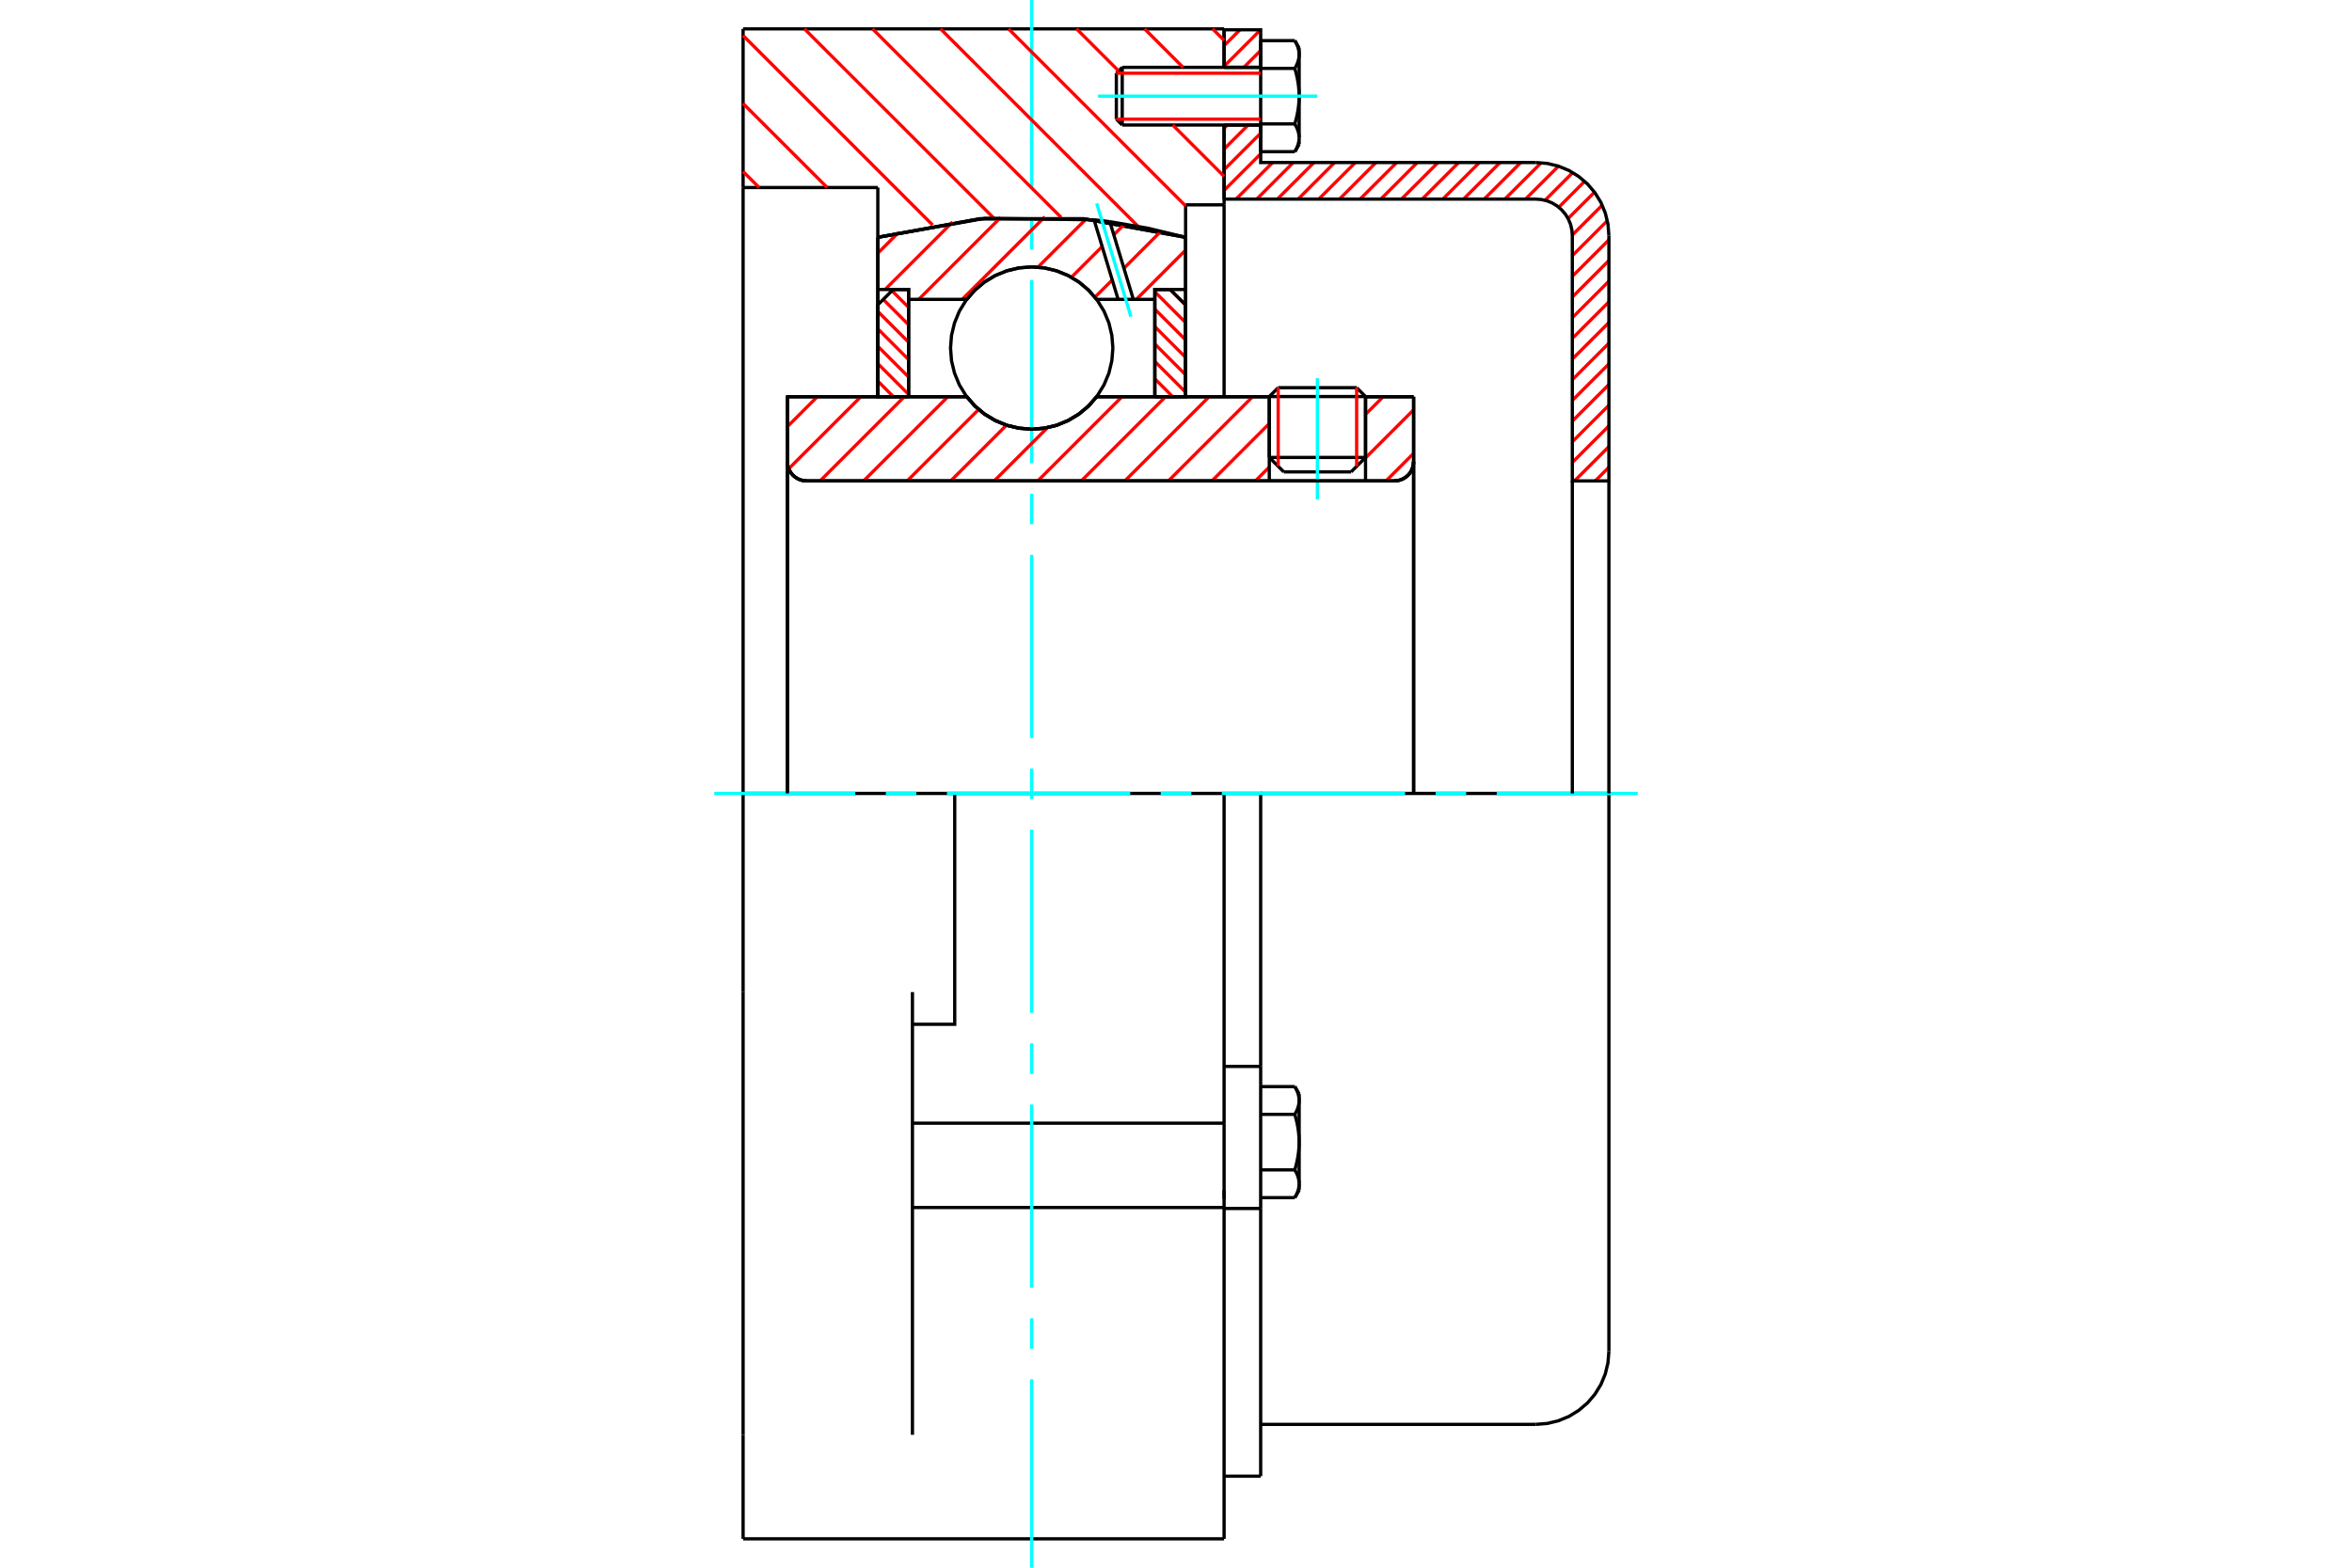 <?xml version="1.0" standalone="no"?>
<!DOCTYPE svg PUBLIC "-//W3C//DTD SVG 1.1//EN"
	"http://www.w3.org/Graphics/SVG/1.1/DTD/svg11.dtd">
<svg xmlns="http://www.w3.org/2000/svg" height="100%" width="100%" viewBox="0 0 36000 24000">
	<rect x="-1800" y="-1200" width="39600" height="26400" style="fill:#FFF"/>
	<g style="fill:none; fill-rule:evenodd" transform="matrix(1 0 0 1 0 0)">
		<g style="fill:none; stroke:#000; stroke-width:50; shape-rendering:geometricPrecision">
			<line x1="20901" y1="6071" x2="19428" y2="6071"/>
			<line x1="19564" y1="5935" x2="20765" y2="5935"/>
			<line x1="19428" y1="7003" x2="20901" y2="7003"/>
			<line x1="20680" y1="7224" x2="19649" y2="7224"/>
			<polyline points="21342,7362 21388,7358 21433,7348 21476,7330 21515,7306 21551,7276 21581,7241 21605,7201 21622,7158 21633,7114 21637,7067"/>
			<line x1="21637" y1="6074" x2="21637" y2="7067"/>
			<line x1="20901" y1="6074" x2="21637" y2="6074"/>
			<line x1="16785" y1="6074" x2="19428" y2="6074"/>
			<polyline points="14798,6074 14924,6218 15071,6341 15236,6439 15413,6512 15600,6556 15791,6571 15983,6556 16169,6512 16347,6439 16511,6341 16659,6218 16785,6074"/>
			<line x1="12052" y1="6074" x2="14798" y2="6074"/>
			<line x1="12052" y1="7067" x2="12052" y2="6074"/>
			<polyline points="12052,7067 12055,7114 12066,7158 12084,7201 12108,7241 12138,7276 12173,7306 12212,7330 12255,7348 12300,7358 12346,7362"/>
			<line x1="21342" y1="7362" x2="12346" y2="7362"/>
			<line x1="21637" y1="7067" x2="21637" y2="12147"/>
			<line x1="12052" y1="7067" x2="12052" y2="12147"/>
			<line x1="19564" y1="5935" x2="19428" y2="6071"/>
			<line x1="20901" y1="6071" x2="20765" y2="5935"/>
			<line x1="20680" y1="7224" x2="20901" y2="7003"/>
			<line x1="19428" y1="7003" x2="19649" y2="7224"/>
			<line x1="19428" y1="6071" x2="19428" y2="7003"/>
			<line x1="20901" y1="7003" x2="20901" y2="6071"/>
			<polyline points="21342,7362 21388,7358 21433,7348 21476,7330 21515,7306 21551,7276 21581,7241 21605,7201 21622,7158 21633,7114 21637,7067"/>
			<polyline points="12052,7067 12055,7114 12066,7158 12084,7201 12108,7241 12138,7276 12173,7306 12212,7330 12255,7348 12300,7358 12346,7362"/>
			<line x1="11374" y1="442" x2="18736" y2="442"/>
			<line x1="18736" y1="18486" x2="13966" y2="18486"/>
			<line x1="18736" y1="18486" x2="18736" y2="17195"/>
			<line x1="13966" y1="17195" x2="18736" y2="17195"/>
			<line x1="18736" y1="12147" x2="18736" y2="17195"/>
			<line x1="18736" y1="12147" x2="14613" y2="12147"/>
			<line x1="18736" y1="18486" x2="18736" y2="23558"/>
			<line x1="11374" y1="23558" x2="11374" y2="21966"/>
			<line x1="13966" y1="21966" x2="13966" y2="15188"/>
			<line x1="14613" y1="12147" x2="11374" y2="12147"/>
			<line x1="13436" y1="2871" x2="11374" y2="2871"/>
			<line x1="13436" y1="3633" x2="13436" y2="2871"/>
			<polyline points="18147,3633 16585,3349 14998,3349 13436,3633"/>
			<line x1="18147" y1="3136" x2="18147" y2="3633"/>
			<line x1="18736" y1="3136" x2="18147" y2="3136"/>
			<line x1="18736" y1="1914" x2="18736" y2="3136"/>
			<line x1="18736" y1="442" x2="18736" y2="1031"/>
			<line x1="11374" y1="2871" x2="11374" y2="442"/>
			<line x1="11374" y1="15188" x2="11374" y2="12147"/>
			<polyline points="13966,15681 14613,15681 14613,12147"/>
			<line x1="13436" y1="6068" x2="13436" y2="3633"/>
			<line x1="18147" y1="3633" x2="18147" y2="6068"/>
			<line x1="18736" y1="18221" x2="18736" y2="18354"/>
			<line x1="18736" y1="3136" x2="18736" y2="6074"/>
			<line x1="11374" y1="12147" x2="11374" y2="2871"/>
			<line x1="11374" y1="21966" x2="11374" y2="15188"/>
			<line x1="11374" y1="23558" x2="18736" y2="23558"/>
			<line x1="18736" y1="16326" x2="19296" y2="16326"/>
			<line x1="19296" y1="16559" x2="19296" y2="16326"/>
			<line x1="19296" y1="16605" x2="19296" y2="16559"/>
			<line x1="19296" y1="18501" x2="19296" y2="16605"/>
			<polyline points="19296,16326 19296,12147 18736,12147"/>
			<line x1="19296" y1="22599" x2="19296" y2="18501"/>
			<polyline points="19885,16847 19885,16841 19884,16835 19884,16830 19884,16824 19883,16818 19883,16812 19882,16806 19881,16801 19880,16795 19879,16789 19878,16783 19877,16777 19876,16771 19874,16765 19873,16760 19871,16754 19869,16748 19868,16742 19866,16736 19864,16730 19861,16724 19859,16718 19857,16712 19854,16705 19852,16699 19849,16693 19846,16687 19843,16680 19840,16674 19837,16668 19833,16661 19830,16655 19826,16648 19823,16641 19819,16635"/>
			<line x1="19885" y1="16748" x2="19885" y2="16847"/>
			<polyline points="19885,17485 19885,17473 19884,17461 19884,17450 19884,17438 19883,17426 19883,17415 19882,17403 19881,17391 19880,17380 19879,17368 19878,17357 19877,17345 19876,17333 19874,17321 19873,17310 19871,17298 19869,17286 19868,17274 19866,17262 19864,17250 19861,17238 19859,17226 19857,17213 19854,17201 19852,17189 19849,17176 19846,17164 19843,17151 19840,17138 19837,17126 19833,17113 19830,17100 19826,17086 19823,17073 19819,17060"/>
			<line x1="19885" y1="16847" x2="19885" y2="17485"/>
			<polyline points="19819,17060 19823,17053 19826,17046 19830,17040 19833,17033 19837,17027 19840,17020 19843,17014 19846,17008 19849,17001 19852,16995 19854,16989 19857,16983 19859,16977 19861,16970 19864,16964 19866,16958 19868,16952 19869,16946 19871,16941 19873,16935 19874,16929 19876,16923 19877,16917 19878,16911 19879,16905 19880,16900 19881,16894 19882,16888 19883,16882 19883,16876 19884,16870 19884,16865 19884,16859 19885,16853 19885,16847"/>
			<polyline points="19885,18122 19885,18116 19884,18111 19884,18105 19884,18099 19883,18093 19883,18087 19882,18081 19881,18076 19880,18070 19879,18064 19878,18058 19877,18052 19876,18046 19874,18041 19873,18035 19871,18029 19869,18023 19868,18017 19866,18011 19864,18005 19861,17999 19859,17993 19857,17987 19854,17980 19852,17974 19849,17968 19846,17962 19843,17955 19840,17949 19837,17943 19833,17936 19830,17930 19826,17923 19823,17916 19819,17910"/>
			<line x1="19885" y1="17485" x2="19885" y2="18122"/>
			<polyline points="19819,17910 19823,17896 19826,17883 19830,17870 19833,17857 19837,17844 19840,17831 19843,17818 19846,17806 19849,17793 19852,17781 19854,17768 19857,17756 19859,17744 19861,17731 19864,17719 19866,17707 19868,17695 19869,17683 19871,17672 19873,17660 19874,17648 19876,17636 19877,17624 19878,17613 19879,17601 19880,17589 19881,17578 19882,17566 19883,17555 19883,17543 19884,17531 19884,17520 19884,17508 19885,17496 19885,17485"/>
			<line x1="19885" y1="18122" x2="19885" y2="18221"/>
			<polyline points="19819,18335 19823,18328 19826,18321 19830,18315 19833,18308 19837,18302 19840,18295 19843,18289 19846,18283 19849,18276 19852,18270 19854,18264 19857,18258 19859,18252 19861,18246 19864,18240 19866,18234 19868,18228 19869,18222 19871,18216 19873,18210 19874,18204 19876,18198 19877,18192 19878,18186 19879,18180 19880,18175 19881,18169 19882,18163 19883,18157 19883,18151 19884,18146 19884,18140 19884,18134 19885,18128 19885,18122"/>
			<line x1="19296" y1="18335" x2="19819" y2="18335"/>
			<line x1="19296" y1="17910" x2="19819" y2="17910"/>
			<line x1="19296" y1="17060" x2="19819" y2="17060"/>
			<line x1="19296" y1="16635" x2="19819" y2="16635"/>
			<polyline points="24626,12147 23507,12147 19296,12147"/>
			<line x1="24626" y1="20687" x2="24626" y2="12147"/>
			<line x1="17087" y1="1121" x2="17087" y2="1824"/>
			<line x1="17177" y1="1031" x2="17177" y2="1914"/>
			<polyline points="19885,835 19885,829 19884,823 19884,817 19884,812 19883,806 19883,800 19882,794 19881,788 19880,782 19879,777 19878,771 19877,765 19876,759 19874,753 19873,747 19871,741 19869,735 19868,729 19866,723 19864,717 19861,711 19859,705 19857,699 19854,693 19852,687 19849,681 19846,674 19843,668 19840,662 19837,655 19833,649 19830,642 19826,636 19823,629 19819,622"/>
			<line x1="19885" y1="736" x2="19885" y2="835"/>
			<polyline points="19819,2322 19823,2316 19826,2309 19830,2303 19833,2296 19837,2289 19840,2283 19843,2277 19846,2270 19849,2264 19852,2258 19854,2252 19857,2246 19859,2239 19861,2233 19864,2227 19866,2221 19868,2215 19869,2209 19871,2203 19873,2198 19874,2192 19876,2186 19877,2180 19878,2174 19879,2168 19880,2162 19881,2157 19882,2151 19883,2145 19883,2139 19884,2133 19884,2127 19884,2122 19885,2116 19885,2110 19885,2209"/>
			<polyline points="19885,1472 19885,1461 19884,1449 19884,1437 19884,1426 19883,1414 19883,1402 19882,1391 19881,1379 19880,1368 19879,1356 19878,1344 19877,1333 19876,1321 19874,1309 19873,1297 19871,1285 19869,1274 19868,1262 19866,1250 19864,1238 19861,1226 19859,1213 19857,1201 19854,1189 19852,1177 19849,1164 19846,1152 19843,1139 19840,1126 19837,1113 19833,1100 19830,1087 19826,1074 19823,1061 19819,1047"/>
			<line x1="19885" y1="835" x2="19885" y2="1472"/>
			<polyline points="19819,1047 19823,1041 19826,1034 19830,1027 19833,1021 19837,1014 19840,1008 19843,1002 19846,995 19849,989 19852,983 19854,977 19857,970 19859,964 19861,958 19864,952 19866,946 19868,940 19869,934 19871,928 19873,922 19874,916 19876,911 19877,905 19878,899 19879,893 19880,887 19881,881 19882,876 19883,870 19883,864 19884,858 19884,852 19884,847 19885,841 19885,835"/>
			<polyline points="19885,2110 19885,2104 19884,2098 19884,2092 19884,2087 19883,2081 19883,2075 19882,2069 19881,2063 19880,2058 19879,2052 19878,2046 19877,2040 19876,2034 19874,2028 19873,2022 19871,2016 19869,2011 19868,2005 19866,1999 19864,1993 19861,1987 19859,1980 19857,1974 19854,1968 19852,1962 19849,1956 19846,1950 19843,1943 19840,1937 19837,1930 19833,1924 19830,1917 19826,1911 19823,1904 19819,1897"/>
			<line x1="19885" y1="1472" x2="19885" y2="2110"/>
			<polyline points="19819,1897 19823,1884 19826,1871 19830,1857 19833,1844 19837,1831 19840,1819 19843,1806 19846,1793 19849,1781 19852,1768 19854,1756 19857,1744 19859,1731 19861,1719 19864,1707 19866,1695 19868,1683 19869,1671 19871,1659 19873,1647 19874,1636 19876,1624 19877,1612 19878,1601 19879,1589 19880,1577 19881,1566 19882,1554 19883,1542 19883,1531 19884,1519 19884,1507 19884,1496 19885,1484 19885,1472"/>
			<line x1="19296" y1="1047" x2="19819" y2="1047"/>
			<polyline points="19296,1047 19296,1897 19819,1897"/>
			<line x1="19296" y1="622" x2="19819" y2="622"/>
			<line x1="19296" y1="622" x2="19296" y2="1047"/>
			<line x1="19296" y1="2322" x2="19819" y2="2322"/>
			<line x1="19296" y1="1897" x2="19296" y2="2322"/>
			<line x1="18736" y1="18501" x2="19296" y2="18501"/>
			<line x1="18736" y1="22599" x2="19296" y2="22599"/>
			<line x1="19885" y1="16748" x2="19819" y2="16635"/>
			<line x1="19819" y1="18335" x2="19885" y2="18221"/>
			<polyline points="23507,21806 23682,21792 23853,21751 24015,21684 24164,21592 24298,21478 24412,21345 24504,21195 24571,21033 24612,20862 24626,20687"/>
			<line x1="19296" y1="21806" x2="23507" y2="21806"/>
			<line x1="17177" y1="1031" x2="17087" y2="1121"/>
			<line x1="17087" y1="1824" x2="17177" y2="1914"/>
			<line x1="19296" y1="1031" x2="17177" y2="1031"/>
			<line x1="17177" y1="1914" x2="19296" y2="1914"/>
			<line x1="19885" y1="736" x2="19819" y2="622"/>
			<line x1="19819" y1="2322" x2="19885" y2="2209"/>
		</g>
		<g style="fill:none; stroke:#0FF; stroke-width:50; shape-rendering:geometricPrecision">
			<line x1="20164" y1="7645" x2="20164" y2="5790"/>
			<line x1="15791" y1="24000" x2="15791" y2="21116"/>
			<line x1="15791" y1="20648" x2="15791" y2="20181"/>
			<line x1="15791" y1="19713" x2="15791" y2="16909"/>
			<line x1="15791" y1="16441" x2="15791" y2="15974"/>
			<line x1="15791" y1="15506" x2="15791" y2="12701"/>
			<line x1="15791" y1="12234" x2="15791" y2="11766"/>
			<line x1="15791" y1="11299" x2="15791" y2="8494"/>
			<line x1="15791" y1="8026" x2="15791" y2="7559"/>
			<line x1="15791" y1="7091" x2="15791" y2="4287"/>
			<line x1="15791" y1="3819" x2="15791" y2="3352"/>
			<line x1="15791" y1="2884" x2="15791" y2="0"/>
			<line x1="10933" y1="12147" x2="13091" y2="12147"/>
			<line x1="13559" y1="12147" x2="14026" y2="12147"/>
			<line x1="14494" y1="12147" x2="17299" y2="12147"/>
			<line x1="17766" y1="12147" x2="18234" y2="12147"/>
			<line x1="18701" y1="12147" x2="21506" y2="12147"/>
			<line x1="21974" y1="12147" x2="22441" y2="12147"/>
			<line x1="22909" y1="12147" x2="25067" y2="12147"/>
			<line x1="16807" y1="1472" x2="20164" y2="1472"/>
		</g>
		<g style="fill:none; stroke:#F00; stroke-width:50; shape-rendering:geometricPrecision">
			<line x1="24626" y1="7153" x2="24417" y2="7362"/>
			<line x1="24626" y1="6837" x2="24100" y2="7362"/>
			<line x1="24626" y1="6520" x2="24066" y2="7080"/>
			<line x1="24626" y1="6204" x2="24066" y2="6763"/>
			<line x1="24626" y1="5887" x2="24066" y2="6447"/>
			<line x1="24626" y1="5571" x2="24066" y2="6130"/>
			<line x1="24626" y1="5254" x2="24066" y2="5814"/>
			<line x1="24626" y1="4938" x2="24066" y2="5497"/>
			<line x1="24626" y1="4621" x2="24066" y2="5181"/>
			<line x1="24626" y1="4305" x2="24066" y2="4864"/>
			<line x1="24626" y1="3988" x2="24066" y2="4548"/>
			<line x1="24626" y1="3672" x2="24066" y2="4231"/>
			<line x1="24602" y1="3379" x2="24066" y2="3915"/>
			<line x1="24524" y1="3141" x2="24066" y2="3598"/>
			<line x1="24406" y1="2942" x2="24001" y2="3346"/>
			<line x1="24255" y1="2776" x2="23859" y2="3173"/>
			<line x1="24072" y1="2642" x2="23649" y2="3066"/>
			<line x1="23854" y1="2544" x2="23350" y2="3048"/>
			<line x1="23590" y1="2492" x2="23034" y2="3048"/>
			<line x1="23277" y1="2488" x2="22717" y2="3048"/>
			<line x1="22960" y1="2488" x2="22401" y2="3048"/>
			<line x1="22644" y1="2488" x2="22084" y2="3048"/>
			<line x1="22327" y1="2488" x2="21768" y2="3048"/>
			<line x1="22011" y1="2488" x2="21451" y2="3048"/>
			<line x1="21694" y1="2488" x2="21135" y2="3048"/>
			<line x1="21378" y1="2488" x2="20818" y2="3048"/>
			<line x1="21061" y1="2488" x2="20502" y2="3048"/>
			<line x1="20745" y1="2488" x2="20185" y2="3048"/>
			<line x1="20428" y1="2488" x2="19869" y2="3048"/>
			<line x1="20112" y1="2488" x2="19552" y2="3048"/>
			<line x1="19795" y1="2488" x2="19236" y2="3048"/>
			<line x1="19479" y1="2488" x2="18919" y2="3048"/>
			<line x1="19296" y1="2355" x2="18736" y2="2915"/>
			<line x1="19296" y1="2039" x2="18736" y2="2598"/>
			<line x1="19104" y1="1914" x2="18736" y2="2282"/>
			<line x1="18787" y1="1914" x2="18736" y2="1965"/>
			<line x1="19296" y1="772" x2="19038" y2="1031"/>
			<line x1="19295" y1="456" x2="18736" y2="1015"/>
			<line x1="18979" y1="456" x2="18736" y2="699"/>
		</g>
		<g style="fill:none; stroke:#000; stroke-width:50; shape-rendering:geometricPrecision">
			<line x1="18736" y1="3048" x2="18736" y2="1914"/>
			<line x1="18736" y1="1031" x2="19296" y2="1031"/>
			<line x1="19296" y1="1914" x2="18736" y2="1914"/>
			<polyline points="18736,1031 18736,456 19296,456 19296,1031"/>
			<polyline points="19296,1914 19296,2488 23507,2488"/>
			<polyline points="24626,3607 24612,3432 24571,3262 24504,3099 24412,2950 24298,2816 24164,2702 24015,2610 23853,2543 23682,2502 23507,2488"/>
			<polyline points="24626,3607 24626,7362 24066,7362 24066,3607 24059,3520 24039,3434 24005,3353 23959,3278 23902,3212 23836,3155 23761,3109 23680,3075 23594,3055 23507,3048 18736,3048"/>
			<line x1="24626" y1="12147" x2="24626" y2="7362"/>
			<line x1="24066" y1="7362" x2="24066" y2="12147"/>
		</g>
		<g style="fill:none; stroke:#F00; stroke-width:50; shape-rendering:geometricPrecision">
			<line x1="18560" y1="442" x2="18736" y2="618"/>
			<line x1="17519" y1="442" x2="18108" y2="1031"/>
			<line x1="16478" y1="442" x2="17122" y2="1086"/>
			<line x1="17950" y1="1914" x2="18736" y2="2700"/>
			<line x1="15437" y1="442" x2="18147" y2="3152"/>
			<line x1="14396" y1="442" x2="17423" y2="3469"/>
			<line x1="13355" y1="442" x2="16242" y2="3329"/>
			<line x1="12313" y1="442" x2="15208" y2="3336"/>
			<line x1="11374" y1="544" x2="14275" y2="3445"/>
			<line x1="11374" y1="1585" x2="12661" y2="2871"/>
			<line x1="11374" y1="2626" x2="11619" y2="2871"/>
		</g>
		<g style="fill:none; stroke:#000; stroke-width:50; shape-rendering:geometricPrecision">
			<polyline points="18147,3633 16585,3349 14998,3349 13436,3633"/>
		</g>
		<g style="fill:none; stroke:#F00; stroke-width:50; shape-rendering:geometricPrecision">
			<line x1="20765" y1="5935" x2="20765" y2="7138"/>
			<line x1="19564" y1="7138" x2="19564" y2="5935"/>
			<line x1="13436" y1="5834" x2="13675" y2="6074"/>
			<line x1="13436" y1="5567" x2="13907" y2="6038"/>
			<line x1="13436" y1="5301" x2="13907" y2="5772"/>
			<line x1="13436" y1="5034" x2="13907" y2="5505"/>
			<line x1="13436" y1="4768" x2="13907" y2="5239"/>
			<line x1="13519" y1="4584" x2="13907" y2="4972"/>
			<line x1="13652" y1="4451" x2="13907" y2="4706"/>
			<line x1="13899" y1="4432" x2="13907" y2="4439"/>
		</g>
		<g style="fill:none; stroke:#000; stroke-width:50; shape-rendering:geometricPrecision">
			<polyline points="13907,6074 13907,4432 13671,4432 13436,4667 13436,6074 13907,6074"/>
		</g>
		<g style="fill:none; stroke:#F00; stroke-width:50; shape-rendering:geometricPrecision">
			<line x1="17907" y1="4432" x2="18147" y2="4671"/>
			<line x1="17676" y1="4467" x2="18147" y2="4938"/>
			<line x1="17676" y1="4733" x2="18147" y2="5204"/>
			<line x1="17676" y1="5000" x2="18147" y2="5471"/>
			<line x1="17676" y1="5266" x2="18147" y2="5738"/>
			<line x1="17676" y1="5533" x2="18147" y2="6004"/>
			<line x1="17676" y1="5799" x2="17950" y2="6074"/>
			<line x1="17676" y1="6066" x2="17684" y2="6074"/>
		</g>
		<g style="fill:none; stroke:#000; stroke-width:50; shape-rendering:geometricPrecision">
			<polyline points="17676,6074 17676,4432 17912,4432 18147,4667 18147,6074 17676,6074"/>
			<polyline points="17034,5328 17018,5134 16973,4944 16898,4764 16796,4598 16670,4450 16522,4323 16355,4221 16175,4147 15986,4101 15791,4086 15597,4101 15408,4147 15227,4221 15061,4323 14913,4450 14786,4598 14684,4764 14610,4944 14564,5134 14549,5328 14564,5523 14610,5712 14684,5892 14786,6058 14913,6207 15061,6333 15227,6435 15408,6510 15597,6555 15791,6571 15986,6555 16175,6510 16355,6435 16522,6333 16670,6207 16796,6058 16898,5892 16973,5712 17018,5523 17034,5328"/>
		</g>
		<g style="fill:none; stroke:#F00; stroke-width:50; shape-rendering:geometricPrecision">
			<line x1="18147" y1="3829" x2="17393" y2="4583"/>
			<line x1="17769" y1="3541" x2="17203" y2="4107"/>
			<line x1="17024" y1="4286" x2="16759" y2="4550"/>
			<line x1="17212" y1="3431" x2="17048" y2="3595"/>
			<line x1="16870" y1="3774" x2="16399" y2="4245"/>
			<line x1="16622" y1="3355" x2="15887" y2="4090"/>
			<line x1="15992" y1="3319" x2="14728" y2="4583"/>
			<line x1="15315" y1="3330" x2="14062" y2="4583"/>
			<line x1="14581" y1="3398" x2="13547" y2="4432"/>
			<line x1="13757" y1="3555" x2="13436" y2="3876"/>
		</g>
		<g style="fill:none; stroke:#000; stroke-width:50; shape-rendering:geometricPrecision">
			<polyline points="13436,6074 13436,4432 13436,3633"/>
			<polyline points="16746,3365 15078,3342 13436,3633"/>
			<polyline points="16987,3394 16867,3379 16746,3365"/>
			<polyline points="18147,3633 17571,3494 16987,3394"/>
			<polyline points="18147,3633 18147,4432 17676,4432 17676,4583 17676,6074"/>
			<polyline points="17676,4583 17347,4583 17114,4583 16785,4583 16659,4439 16511,4316 16347,4217 16169,4145 15983,4101 15791,4086 15600,4101 15413,4145 15236,4217 15071,4316 14924,4439 14798,4583 13907,4583 13907,6074"/>
			<polyline points="13907,4583 13907,4432 13436,4432"/>
			<line x1="18147" y1="4432" x2="18147" y2="6074"/>
		</g>
		<g style="fill:none; stroke:#0FF; stroke-width:50; shape-rendering:geometricPrecision">
			<line x1="17311" y1="4848" x2="16786" y2="3114"/>
		</g>
		<g style="fill:none; stroke:#000; stroke-width:50; shape-rendering:geometricPrecision">
			<line x1="17114" y1="4583" x2="16746" y2="3365"/>
			<line x1="17347" y1="4583" x2="16987" y2="3394"/>
		</g>
		<g style="fill:none; stroke:#F00; stroke-width:50; shape-rendering:geometricPrecision">
			<line x1="21637" y1="6940" x2="21215" y2="7362"/>
			<line x1="21637" y1="6274" x2="20901" y2="7010"/>
			<line x1="21171" y1="6074" x2="20901" y2="6344"/>
			<line x1="19428" y1="7150" x2="19216" y2="7362"/>
			<line x1="19428" y1="6484" x2="18550" y2="7362"/>
			<line x1="19172" y1="6074" x2="17884" y2="7362"/>
			<line x1="18506" y1="6074" x2="17217" y2="7362"/>
			<line x1="17839" y1="6074" x2="16551" y2="7362"/>
			<line x1="17173" y1="6074" x2="15885" y2="7362"/>
			<line x1="16034" y1="6546" x2="15218" y2="7362"/>
			<line x1="15405" y1="6509" x2="14552" y2="7362"/>
			<line x1="14980" y1="6268" x2="13886" y2="7362"/>
			<line x1="14508" y1="6074" x2="13219" y2="7362"/>
			<line x1="13841" y1="6074" x2="12553" y2="7362"/>
			<line x1="13175" y1="6074" x2="12072" y2="7176"/>
			<line x1="12509" y1="6074" x2="12052" y2="6531"/>
		</g>
		<g style="fill:none; stroke:#000; stroke-width:50; shape-rendering:geometricPrecision">
			<line x1="21637" y1="12147" x2="21637" y2="6074"/>
			<polyline points="21342,7362 21388,7358 21433,7348 21476,7330 21515,7306 21551,7276 21581,7241 21605,7201 21622,7158 21633,7114 21637,7067"/>
			<polyline points="21342,7362 20901,7362 20901,6074"/>
			<polyline points="20901,7362 19428,7362 19428,6074"/>
			<line x1="19428" y1="7362" x2="12346" y2="7362"/>
			<polyline points="12052,7067 12055,7114 12066,7158 12084,7201 12108,7241 12138,7276 12173,7306 12212,7330 12255,7348 12300,7358 12346,7362"/>
			<polyline points="12052,7067 12052,6074 12523,6074 14798,6074 14924,6218 15071,6341 15236,6439 15413,6512 15600,6556 15791,6571 15983,6556 16169,6512 16347,6439 16511,6341 16659,6218 16785,6074 19428,6074"/>
			<line x1="20901" y1="6074" x2="21637" y2="6074"/>
			<line x1="12052" y1="12147" x2="12052" y2="7067"/>
		</g>
		<g style="fill:none; stroke:#F00; stroke-width:50; shape-rendering:geometricPrecision">
			<line x1="19296" y1="1121" x2="17087" y2="1121"/>
			<line x1="17087" y1="1824" x2="19296" y2="1824"/>
		</g>
	</g>
</svg>
